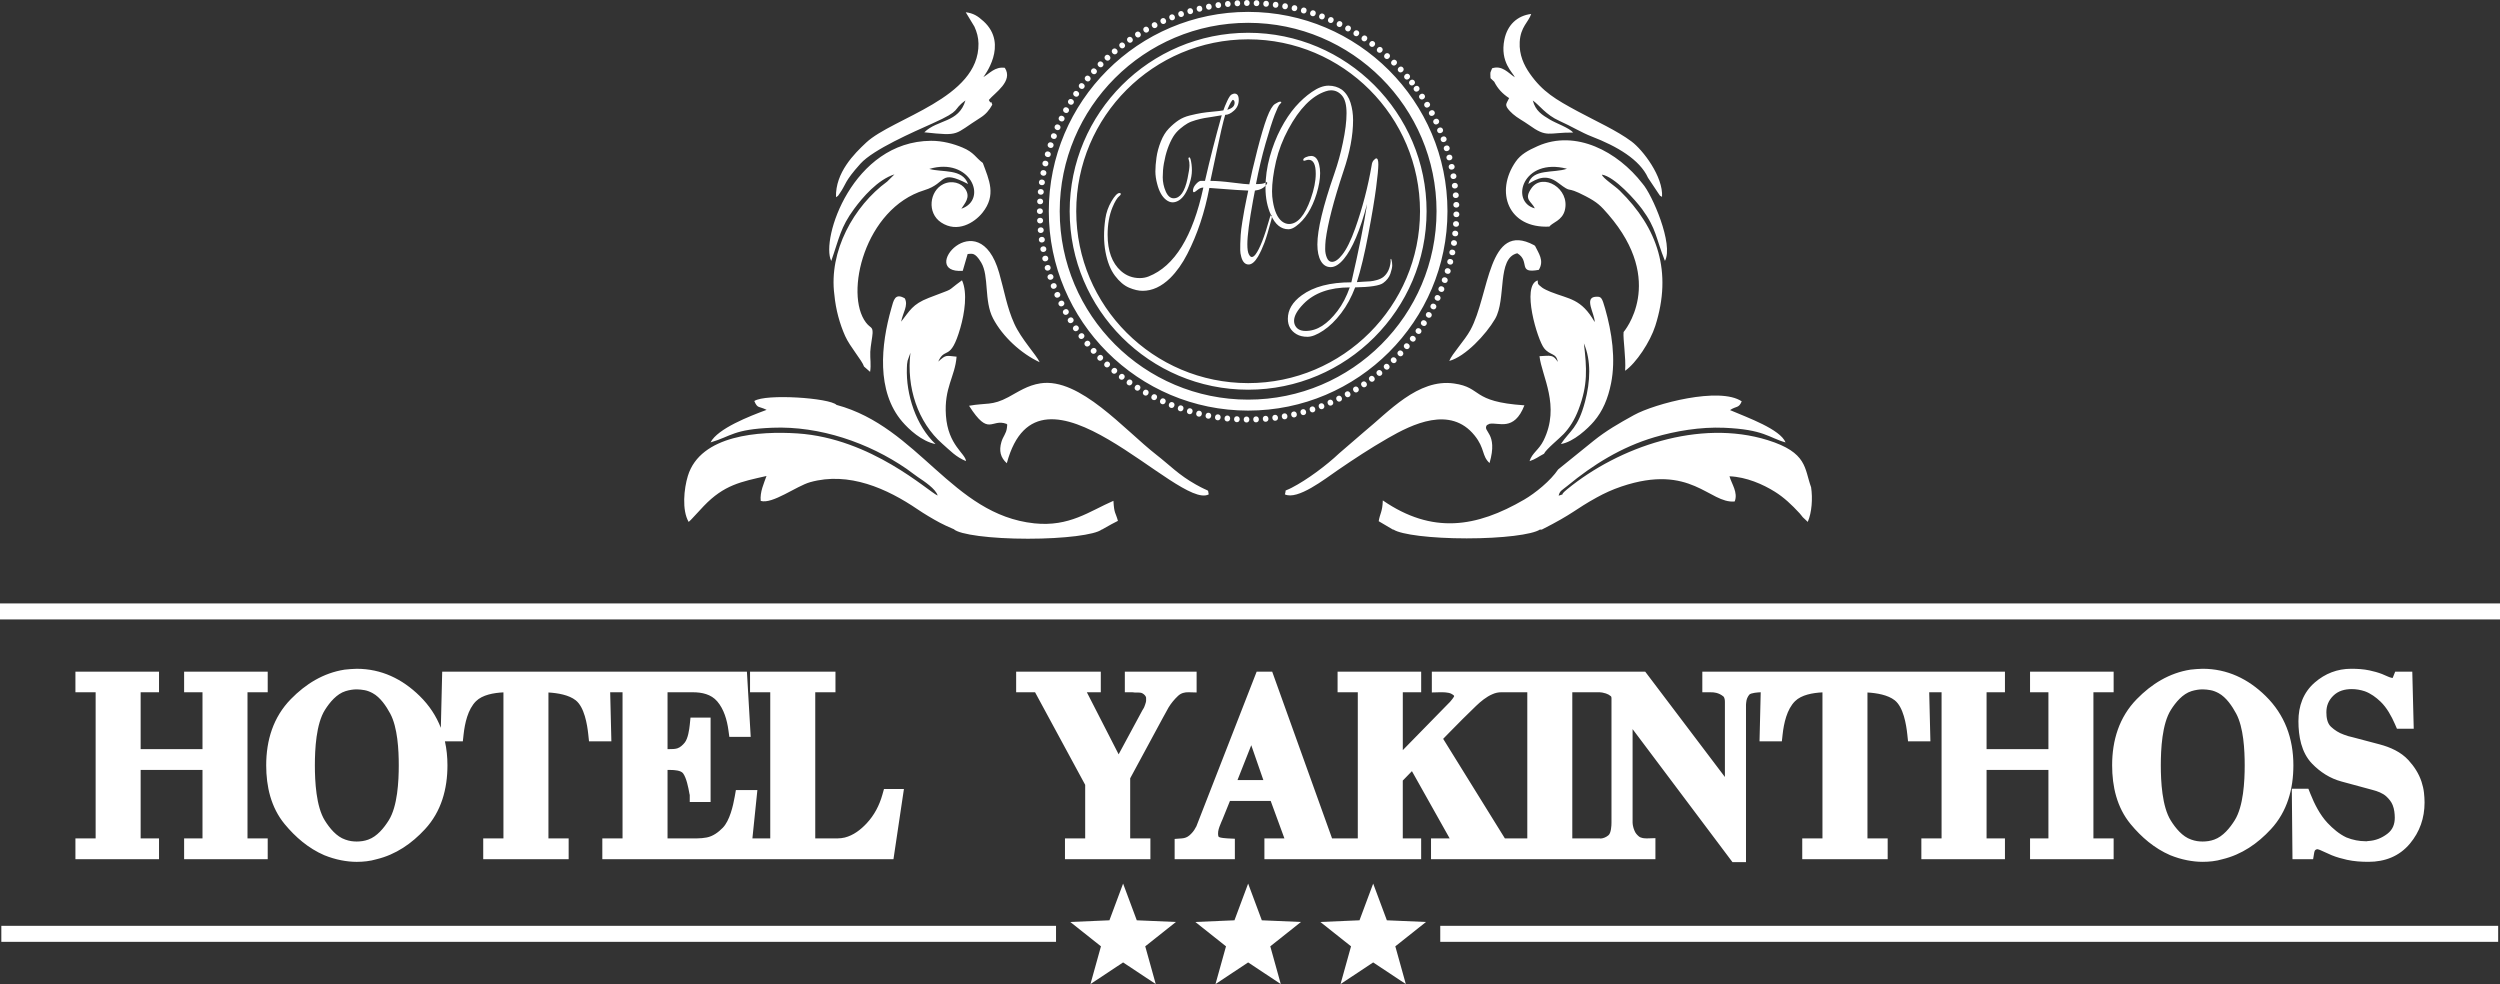 <?xml version="1.0" encoding="UTF-8"?><svg id="Layer_2" xmlns="http://www.w3.org/2000/svg" viewBox="0 0 721.896 284.159"><rect x="0" y="0" width="721.896" height="284.159" fill="#333333" stroke="none"/><g id="Layer_1-2"><polygon points="324.305 255.145 328.255 265.746 339.557 266.228 330.698 273.261 333.731 284.159 324.305 277.907 314.877 284.159 317.911 273.261 309.051 266.228 320.353 265.746 324.305 255.145" fill="#fff" fill-rule="evenodd"/><polygon points="360.411 255.145 364.361 265.746 375.663 266.228 366.804 273.261 369.837 284.159 360.411 277.907 350.984 284.159 354.018 273.261 345.157 266.228 356.459 265.746 360.411 255.145" fill="#fff" fill-rule="evenodd"/><polygon points="396.517 255.145 400.468 265.746 411.77 266.228 402.909 273.261 405.943 284.159 396.517 277.907 387.09 284.159 390.124 273.261 381.263 266.228 392.565 265.746 396.517 255.145" fill="#fff" fill-rule="evenodd"/><rect x="415.886" y="267.341" width="305.479" height="4.622" fill="#fff"/><rect x=".386" y="267.341" width="304.55" height="4.622" fill="#fff"/><path d="m636.027,199.06c-.519,0-1.039.047-1.552.126-.559.086-1.111.215-1.651.382-2.574.792-4.576,3.23-5.96,5.419-2.56,4.048-2.911,11.363-2.911,16.005s.35,11.891,2.879,15.938c1.366,2.185,3.352,4.655,5.89,5.501l.045.016c.529.189,1.076.34,1.632.425.539.083,1.083.125,1.628.125.562,0,1.123-.045,1.679-.127.567-.084,1.124-.235,1.664-.426,2.551-.903,4.544-3.373,5.929-5.59,2.526-4.041,2.879-11.24,2.879-15.863,0-4.428-.319-10.942-2.46-14.929-1.154-2.147-2.87-4.717-5.075-5.907-.724-.391-1.51-.718-2.323-.864-.752-.135-1.529-.23-2.293-.23m-271.22,26.197l-3.493-10.071-3.98,10.071h7.472Zm-261.807-26.197c-.519,0-1.039.047-1.553.126-.559.086-1.111.215-1.651.382-2.574.792-4.577,3.23-5.961,5.419-2.56,4.048-2.911,11.363-2.911,16.005s.35,11.891,2.879,15.938c1.366,2.185,3.352,4.655,5.89,5.501l.045.016c.529.189,1.076.34,1.632.425.539.083,1.083.125,1.628.125.562,0,1.123-.045,1.679-.127.567-.084,1.124-.235,1.664-.426,2.551-.903,4.544-3.373,5.929-5.59,2.526-4.041,2.88-11.24,2.88-15.863,0-4.428-.319-10.942-2.461-14.929-1.154-2.147-2.869-4.717-5.075-5.907-.724-.391-1.51-.718-2.323-.864-.752-.135-1.528-.23-2.293-.23Zm580.471,43.86l.159-.053.293-.018c2.034-.127,3.826-.848,5.446-2.083,1.555-1.186,2.146-2.757,2.146-4.69,0-.583-.055-1.172-.132-1.749-.084-.63-.248-1.246-.476-1.84-.369-.959-1.079-1.804-1.823-2.497-1.04-.971-2.633-1.544-3.987-1.89l-8.977-2.434c-3.302-.896-6.125-2.704-8.497-5.157-3.117-3.225-3.93-7.934-3.93-12.254,0-4.363,1.38-8.288,4.72-11.178,3.001-2.597,6.522-3.961,10.495-3.961,1.748,0,3.576.098,5.289.467,1.228.265,2.466.594,3.639,1.05l.025.01.025.01c.578.241,1.154.488,1.726.745.332.149.677.267,1.034.338l.052.01.051.013c.042.01.084.02.127.029.072-.138.136-.281.193-.424l.566-1.416h4.934l.417,16.481h-4.847l-.589-1.353c-.992-2.28-2.34-4.738-4.154-6.473-1.302-1.245-2.822-2.366-4.527-2.987-.622-.206-1.258-.367-1.905-.475-.604-.1-1.216-.159-1.828-.159-2.038,0-3.95.486-5.419,1.956-1.325,1.325-1.956,2.864-1.956,4.737,0,1.418.223,3.165,1.325,4.184,1.072.993,2.289,1.775,3.674,2.252l.053.018.052.021c.394.158.797.3,1.206.414.414.115.831.219,1.251.313l.044.01,7.776,2.058c3.07.812,6.15,2.179,8.326,4.563,1.658,1.815,3.007,3.891,3.775,6.238.339,1.035.584,2.098.704,3.181.104.938.166,1.882.166,2.826,0,4.449-1.381,8.456-4.24,11.87-3.066,3.66-7.231,5.24-11.96,5.24-2.063,0-4.194-.136-6.212-.584-1.492-.332-2.999-.748-4.416-1.326-.31-.126-.616-.263-.916-.413-.192-.096-.388-.185-.588-.264l-.058-.024-.057-.027c-.589-.274-1.181-.547-1.779-.799-.191-.081-.412-.162-.623-.203h-.057c-.241,0-.423.046-.607.206-.22.191-.31.518-.355.793l-.314,1.882h-5.958l-.195-20.347h4.787l.564,1.42c1.174,2.953,2.77,6.127,4.967,8.46,1.548,1.643,3.38,3.215,5.439,4.179.907.368,1.846.657,2.809.836.901.168,1.817.265,2.734.265h.393Zm-41.712,5.188c-.946.275-1.913.474-2.891.589-.943.111-1.891.167-2.84.167-1.503,0-3.007-.173-4.482-.458-1.657-.32-3.277-.82-4.844-1.447l-.031-.012-.03-.013c-4.53-1.967-8.293-5.186-11.415-8.972-3.966-4.809-5.328-10.855-5.328-16.973,0-7.219,2.015-13.896,7.123-19.123,4.264-4.364,9.38-7.541,15.476-8.497l.072-.011.073-.007c.54-.049,1.081-.099,1.62-.151.587-.056,1.177-.086,1.767-.086,7.103,0,13.135,2.907,18.177,7.845,5.558,5.443,8.029,12.29,8.029,20.03,0,6.839-1.762,13.327-6.472,18.432-3.832,4.154-8.455,7.358-14.003,8.686Zm-328.397-21.469l-14.478-26.746h-5.459v-5.944h24.441v5.944h-4.027l9.179,17.924,6.886-12.771.058-.088c.078-.117.151-.238.221-.36.071-.124.138-.249.203-.376.097-.245.188-.494.276-.742.087-.242.162-.489.228-.738.013-.122.032-.244.057-.365v-.491l.019-.038-.019-.038v-.336c-.008-.039-.016-.077-.023-.115-.037-.101-.076-.198-.112-.288-.038-.077-.123-.18-.177-.245l-.037-.044-.034-.046c-.154-.205-.481-.416-.698-.543-.324-.189-.929-.224-1.291-.224h-.91c-.235,0-.469-.024-.698-.076h-2.16v-5.944h20.727v6.006l-2.313-.063c-1.166-.031-2.201.252-3.06,1.058-1.058.993-1.979,2.112-2.736,3.35-.282.518-.565,1.035-.849,1.551-.266.484-.533.967-.788,1.425l-9.433,17.465v17.343h5.837v6.02h-24.668v-6.02h5.837v-15.447Zm-272.748-4.307v19.754h5.306v6.02h-24.138v-6.02h5.837v-42.192h-5.837v-5.944h24.138v5.944h-5.306v16.418h17.859v-16.418h-5.306v-5.944h24.138v5.944h-5.837v42.192h5.837v6.02h-24.138v-6.02h5.306v-19.754h-17.859Zm176.651,19.754h5.154v-42.192h-5.837v-5.944h24.669v5.944h-5.837v42.192h6.541c.312,0,.624-.02.934-.058.353-.044.703-.108,1.05-.185,2.498-.632,4.608-2.26,6.336-4.118,2.193-2.358,3.651-5.156,4.522-8.249l.463-1.641h5.758l-3.021,20.271h-84.068v-6.02h5.837v-42.192h-3.568l.344,14.176h-6.456l-.214-2.014c-.31-2.921-1.137-7.88-3.626-9.839-1.964-1.546-5.121-2.091-7.877-2.257v42.128h5.837v6.02h-24.668v-6.02h5.837v-42.163c-2.816.137-6.065.713-7.915,2.542-2.37,2.344-3.24,6.416-3.59,9.599l-.221,2.006h-5.171c.493,2.211.73,4.523.73,6.921,0,6.839-1.762,13.327-6.472,18.432-3.833,4.154-8.455,7.358-14.003,8.686-.946.275-1.912.474-2.891.589-.943.111-1.891.167-2.84.167-1.504,0-3.007-.173-4.482-.458-1.657-.32-3.277-.82-4.844-1.447l-.031-.012-.03-.013c-4.53-1.967-8.293-5.186-11.415-8.972-3.966-4.809-5.328-10.855-5.328-16.973,0-7.219,2.015-13.896,7.123-19.123,4.264-4.364,9.38-7.541,15.475-8.497l.072-.011.073-.007c.54-.049,1.081-.099,1.621-.151.587-.056,1.178-.086,1.767-.086,7.103,0,13.135,2.907,18.177,7.845,2.793,2.735,4.806,5.824,6.118,9.203l.394-16.214h87.988l1.096,18.831h-6.17l-.267-1.945c-.4-2.913-1.284-6.041-3.233-8.318-1.767-2.065-4.434-2.623-7.044-2.623h-7.3v16.418h.477c.428,0,.856-.012,1.284-.035.35-.019.706-.089,1.045-.18.856-.271,1.588-.97,2.142-1.649.956-1.171,1.33-3.759,1.475-5.206l.203-2.028h5.806v24.365h-6.02v-2.099l-.063-.125-.056-.328c-.266-1.549-.846-4.452-1.814-5.733-.647-.856-2.6-.962-3.547-.962h-.932v19.754h8.588c.448,0,.895-.023,1.34-.066.483-.046.964-.114,1.402-.194,1.811-.362,3.363-1.513,4.627-2.811,1.991-2.046,2.976-6.304,3.451-9.014l.327-1.863h6.207l-1.436,13.948Zm218.506-42.192h-2.252c-.439,0-.875.045-1.303.138-.432.094-.85.235-1.252.418l-.026.012-.026.011c-1.716.728-3.369,2.099-4.702,3.379-2.579,2.477-5.108,5.009-7.605,7.568l-1.877,1.923,17.817,28.744h6.477v-42.192h-5.251Zm24.082,0h-5.837v42.192h8.034l.12.06c.856-.079,1.597-.39,2.277-.95.785-.645.884-2.78.884-3.681v-35.856c0-.213-.013-.482-.188-.631-.421-.356-.889-.618-1.416-.783l-.04-.013c-.334-.111-.676-.198-1.023-.256-.243-.041-.52-.083-.767-.083h-2.045Zm94.956-5.944h24.138v5.944h-5.307v16.418h17.859v-16.418h-5.306v-5.944h24.138v5.944h-5.837v42.192h5.837v6.02h-24.138v-6.02h5.306v-19.754h-17.859v19.754h5.307v6.02h-24.138v-6.02h5.837v-42.192h-3.569l.344,14.176h-6.456l-.214-2.014c-.31-2.921-1.137-7.88-3.626-9.839-1.964-1.546-5.121-2.091-7.878-2.257v42.128h5.837v6.02h-24.668v-6.02h5.837v-42.163c-2.815.137-6.065.713-7.915,2.542-2.37,2.344-3.24,6.416-3.59,9.599l-.221,2.006h-6.448l.344-14.175c-.709.019-2.89.164-3.32.719-.496.639-.795,1.335-.862,2.143l-.008.092-.015.091c-.03.179-.045.359-.045.539v45.461h-3.908l-28.84-38.408v26.984c0,.306.061.661.115.961.08.438.223.87.394,1.28l.018.043.016.044c.246.667.728,1.217,1.266,1.668.627.525,1.691.597,2.467.574l2.318-.068v6.087h-64.797v-6.02h5.38l-10.893-19.411-2.642,2.716v16.694h5.306v6.02h-45.263v-6.02h5.775l-3.959-10.809h-11.766l-2.193,5.422-.04.08c-.083.167-.157.339-.226.512-.101.252-.202.505-.303.757l-.016.04-.017.039c-.187.421-.336.866-.465,1.308-.127.434-.175.889-.175,1.34,0,.305.037.655.221.911.501.269,1.984.379,2.486.403l2.145.102v5.915h-17.391v-5.86l2.085-.154c.846-.063,1.572-.334,2.212-.892.685-.597,1.293-1.297,1.702-2.114l.063-.126.078-.117c.046-.068.088-.139.125-.212.026-.052.049-.106.068-.161l.018-.053,17.332-44.468h4.488l17.284,48.137h7.434v-42.192h-5.837v-5.944h24.138v5.944h-5.306v16.711l13.212-13.505c.126-.126.253-.253.379-.379.089-.089.171-.189.246-.29l.051-.068.056-.063c.286-.327.544-.679.776-1.046.046-.072.102-.175.106-.266l-.044-.106c-.131-.189-.612-.466-.799-.564-.805-.424-2.407-.447-3.29-.424l-2.31.06v-6.003h61.618l23.008,30.413v-21.642c0-.492-.054-1.311-.482-1.653-.609-.487-1.282-.827-2.04-1.009-.26-.063-.529-.114-.797-.132-.316-.021-.633-.033-.949-.033h-2.252v-5.944h63.249Z" fill="#fff" fill-rule="evenodd"/><rect y="174.244" width="721.896" height="4.622" fill="#fff"/><path d="m360.414,118.562c-31.745,0-57.566-25.826-57.566-57.564S328.669,3.433,360.414,3.433s57.553,25.828,57.553,57.565-25.821,57.564-57.553,57.564m0-6.032c-28.422,0-51.538-23.118-51.538-51.532s23.117-51.533,51.538-51.533,51.525,23.12,51.525,51.533-23.117,51.532-51.525,51.532Zm2.6-69.02c1.076-4.211,2.021-7.398,2.835-9.562.821-2.164,1.59-3.47,2.307-3.918.717-.448,1.199-.672,1.454-.672.26,0,.384.058.384.175s-.15.303-.43.555c-.287.253-.782,1.277-1.479,3.071-.691,1.794-1.57,4.542-2.633,8.246-1.062,3.704-1.988,7.623-2.783,11.755,1.349,0,2.203-.117,2.561-.351.372-.234.593-.272.671-.117.078.156-.026.409-.319.76-.724.896-1.799,1.423-3.213,1.579-.026.078-.202,1.014-.534,2.807-1.102,6.043-1.655,10.274-1.655,12.691,0,1.365.143,2.32.417,2.865.274.546.567.819.873.819.313,0,.658-.234,1.036-.702,1.258-1.638,2.633-5.166,4.139-10.586.176-.663.352-.936.515-.819.163.116.156.526-.013,1.228-.821,3.08-1.499,5.341-2.04,6.784-.541,1.443-1.16,2.769-1.845,3.976-.906,1.522-1.812,2.282-2.711,2.282-1.023,0-1.734-.74-2.131-2.222-.196-.701-.293-1.345-.293-1.93s.007-1.199.013-1.842c.013-.643.046-1.481.117-2.514.065-1.033.228-2.32.476-3.86.261-1.54.456-2.71.599-3.509.15-.799.365-1.882.645-3.246.293-1.365.443-2.105.469-2.222-.952,0-4.699-.253-11.236-.76-1.355,7.096-3.474,13.452-6.367,19.065-1.415,2.769-3.063,5.089-4.94,6.961-2.522,2.456-5.175,3.684-7.957,3.684-1.173,0-2.477-.302-3.91-.906-1.44-.604-2.796-1.754-4.08-3.45-1.284-1.696-2.196-3.986-2.737-6.872-.541-2.885-.554-6.083-.046-9.591.261-1.793.854-3.47,1.773-5.029.919-1.56,1.675-2.359,2.268-2.398.222,0,.358.049.398.146.045.098.032.215-.046.351-.078.136-.176.244-.287.322-.658.507-1.342,1.618-2.053,3.334-.926,2.262-1.395,4.893-1.395,7.895,0,4.679,1.284,8.169,3.845,10.469,1.551,1.365,3.363,2.048,5.442,2.048.906,0,1.753-.157,2.548-.468,7.495-2.963,12.767-11.522,15.811-25.675-.573,0-1.127.224-1.668.673-.541.448-.893.673-1.062.673-.163,0-.261-.117-.28-.351,0-.663.267-1.296.795-1.901.528-.604.997-.946,1.395-1.023h1.291c1.421-6.239,3.03-12.555,4.836-18.949-.567.117-1.382.253-2.451.409-1.062.156-1.923.292-2.581.41-.671.117-1.486.311-2.457.585-.971.273-1.779.594-2.418.965-.645.37-1.356.887-2.138,1.55-.789.663-1.447,1.423-1.975,2.28-1.258,2.106-2.157,4.679-2.685,7.72-.221,1.248-.332,2.574-.332,3.977s.287,2.769.86,4.095c.58,1.325,1.342,1.988,2.288,1.988,1.883,0,3.219-1.91,4.014-5.731.378-1.793.561-3.051.561-3.772s-.072-1.268-.215-1.638c-.143-.37-.104-.594.117-.672.156-.039.287.117.397.468.267,1.014.398,2.105.398,3.275s-.222,2.438-.665,3.802c-.75,2.417-1.766,4.035-3.05,4.854-.619.39-1.232.585-1.851.585s-1.238-.234-1.857-.702c-1.173-.897-2.034-2.417-2.587-4.562-.352-1.287-.534-2.514-.534-3.684s.111-2.505.319-4.006c.209-1.501.626-3.031,1.245-4.591.619-1.56,1.388-2.817,2.32-3.773.925-.955,1.857-1.744,2.783-2.368.926-.624,2.027-1.092,3.297-1.404,1.271-.312,2.379-.546,3.317-.702.939-.156,2.072-.292,3.402-.409,1.316-.117,2.307-.234,2.945-.351.241-.74.613-1.647,1.108-2.719.502-1.073.926-1.697,1.277-1.872.352-.175.632-.263.828-.263.821,0,1.232.615,1.232,1.842s-.456,2.252-1.362,3.07c-.906.819-1.759,1.229-2.555,1.229-.6,2.027-1.44,5.643-2.529,10.849-1.095,5.205-1.681,7.944-1.747,8.217,1.662,0,3.8.165,6.413.497,2.62.331,4.23.496,4.829.496.443-2.261,1.193-5.497,2.268-9.708Zm-6.98-14.68c-.267,0-.821.955-1.655,2.866,1.434-.39,2.144-1.073,2.125-2.047-.02-.43-.15-.682-.371-.761-.02-.039-.052-.059-.098-.059Zm41.378,16.902c.397,0,.593.584.593,1.754s-.209,3.412-.645,6.726c-.436,3.314-1.179,7.798-2.255,13.452-1.069,5.654-2.177,10.254-3.298,13.803.326-.039.925-.078,1.772-.117.854-.038,1.545-.078,2.086-.117.541-.039,1.199-.166,1.955-.381.763-.214,1.388-.516,1.877-.907,1.166-.974,1.858-2.417,2.059-4.328-.046-.507-.033-.79.046-.848.078-.059.137.009.182.204.156.507.235,1.052.235,1.638s-.182,1.394-.535,2.427c-.352,1.033-1.049,1.93-2.085,2.69-1.036.76-3.741,1.179-8.088,1.258-1.062,2.807-2.405,5.283-4.034,7.427-1.623,2.145-3.343,3.822-5.155,5.03-1.812,1.209-3.337,1.813-4.588,1.813s-2.307-.253-3.167-.76c-1.655-.975-2.49-2.456-2.49-4.445,0-2.574,1.336-4.835,4.021-6.785,3.415-2.495,8.192-3.743,14.318-3.743,2.164-9.357,3.682-16.902,4.543-22.633-2.014,7.642-4.262,12.945-6.732,15.909-1.304,1.559-2.561,2.338-3.78,2.338-1.212,0-2.157-.584-2.835-1.754-.671-1.17-1.01-2.768-1.01-4.796,0-4.25,1.636-11.073,4.907-20.47,1.017-2.924,1.831-5.888,2.451-8.889.704-3.314,1.062-6.161,1.062-8.539s-.437-4.074-1.31-5.088c-.873-1.014-1.922-1.521-3.161-1.521-.496,0-1.01.098-1.564.293-3.976,1.326-7.566,4.971-10.773,10.937-1.616,3.002-2.796,6.082-3.545,9.24-.776,3.392-1.16,6.297-1.16,8.715,0,1.013.078,1.949.228,2.807.45,2.846,1.316,4.796,2.62,5.848.665.507,1.355.76,2.059.76,2.451,0,4.543-2.417,6.263-7.252.971-2.768,1.453-5.185,1.453-7.252,0-2.69-.677-4.035-2.053-4.035-.26,0-.58.068-.958.204-.378.136-.58.088-.6-.147-.02-.312.235-.585.763-.818.535-.234,1.043-.351,1.525-.351,1.154,0,1.923.857,2.32,2.574.176.74.267,1.54.267,2.398,0,1.715-.346,3.704-1.03,5.965-1.349,4.328-3.324,7.447-5.937,9.357-.789.585-1.518.877-2.177.877-2.151,0-3.826-1.364-5.044-4.093-1.056-2.301-1.59-4.932-1.59-7.896s.411-5.927,1.225-8.889c.821-2.963,1.89-5.693,3.2-8.188,1.316-2.495,2.724-4.601,4.223-6.316,1.512-1.716,3.089-3.139,4.745-4.27,1.74-1.209,3.35-1.813,4.803-1.813s2.757.39,3.884,1.17c1.167.936,1.995,2.194,2.483,3.772.489,1.579.73,3.246.73,5.001,0,4.406-.919,9.299-2.75,14.679-2.855,8.579-4.582,15.246-5.175,20.002-.085.819-.13,1.676-.13,2.573s.163,1.735.495,2.515c.332.779.821,1.17,1.46,1.17.906,0,1.89-.682,2.952-2.046,1.258-1.561,2.516-4.114,3.78-7.662,2.098-5.927,3.676-11.989,4.738-18.189.072-.624.267-1.111.593-1.462.339-.351.58-.527.736-.527Zm-121.997,107.07c1.629,1.564,10.597,2.76,21.417,2.76,10.555,0,19.346-1.138,21.283-2.645h.079c1.806-1.047,4.003-2.243,4.615-2.512-.685-2.527-1.087-1.971-1.296-5.789-6.931,2.999-12.703,7.571-22.842,6.505-23.773-2.501-33.389-27.811-57.105-34.199-1.971-2.026-20.521-3.287-23.755-1.125.964,2.269,1.268,1.397,3.554,2.553-4.882,1.805-14.139,5.391-16.189,9.4,6.099-1.795,6.533-3.788,17.859-4.24,13.692-.546,27.789,4.333,38.753,11.871,1.187.817,2.14,1.632,3.283,2.395,1.733,1.157,5.18,3.424,5.68,5.321-2.739-1.19-19.076-16.542-40.488-17.943-10.949-.717-27.998.393-31.636,12.259-1.135,3.701-1.761,9.895.23,13.296l.607-.566c.06-.065.208-.208.28-.289l3.484-3.743c5.873-6.116,10.717-6.995,18.104-8.666-.698,2.011-1.954,4.641-1.667,7.196,3.371,1.014,10.289-4.292,14.285-5.412,11.156-3.124,22.217,1.855,31.065,7.878,1.643,1.119,4.328,2.749,6.421,3.851,1.178.62,2.21,1.085,3.5,1.643.156.067.317.135.478.201ZM405.781,21.513c.384-.328.88-.298,1.186.067.313.366.254.847-.13,1.176-.378.32-.867.32-1.193-.067-.313-.366-.241-.857.137-1.177Zm-1.871-2.044c.378-.346.867-.339,1.193.012.326.351.293.835-.078,1.181-.365.337-.847.359-1.193-.012-.326-.351-.28-.844.078-1.181Zm-1.955-1.956c.352-.363.854-.378,1.193-.042.339.336.326.821-.026,1.184-.345.353-.828.398-1.193.043-.345-.336-.319-.831.026-1.184Zm-2.04-1.864c.332-.379.827-.416,1.186-.097.359.32.371.805.026,1.184-.326.369-.808.435-1.186.097-.358-.32-.358-.815-.026-1.184Zm-2.131-1.771c.326-.394.815-.454,1.186-.151.371.303.404.788.085,1.182-.313.382-.789.471-1.193.151-.365-.303-.391-.799-.078-1.181Zm-2.203-1.67c.3-.408.789-.491,1.173-.205.384.285.443.768.137,1.176-.293.397-.769.507-1.173.205-.391-.286-.437-.779-.137-1.176Zm-2.281-1.567c.287-.422.769-.527,1.167-.259.397.267.469.747.189,1.169-.274.41-.743.541-1.16.259-.404-.267-.469-.759-.196-1.168Zm-2.346-1.46c.267-.434.743-.561,1.154-.312.404.249.502.724.241,1.158-.254.422-.717.576-1.154.313-.411-.249-.495-.736-.241-1.159Zm-2.418-1.352c.241-.445.717-.594,1.14-.365.417.23.541.701.3,1.146-.241.434-.691.608-1.141.365-.417-.23-.534-.713-.3-1.146Zm-2.47-1.239c.215-.457.684-.628,1.115-.417.43.21.573.675.345,1.131-.208.444-.658.639-1.114.417-.43-.21-.561-.687-.345-1.131Zm-2.535-1.124c.208-.466.665-.658,1.101-.467.443.19.606.647.398,1.114-.189.454-.632.669-1.095.468-.436-.19-.593-.66-.404-1.114Zm-2.574-1.004c.183-.474.626-.687,1.076-.518.456.169.632.619.456,1.094-.169.462-.599.697-1.076.518-.449-.169-.626-.632-.456-1.094Zm-2.613-.884c.156-.482.587-.715,1.043-.567.456.148.665.589.508,1.072-.156.469-.573.724-1.056.567-.456-.148-.652-.602-.495-1.073Zm-2.659-.761c.137-.49.554-.743,1.017-.616.469.127.691.558.554,1.048-.13.476-.534.75-1.023.615-.463-.127-.684-.571-.548-1.047Zm-2.691-.639c.111-.495.521-.768.991-.662.469.105.71.526.599,1.021-.111.482-.502.774-.997.662-.469-.105-.704-.539-.593-1.021Zm-2.718-.513c.085-.5.482-.791.958-.708.469.084.73.493.645.993-.085.486-.463.796-.964.707-.469-.083-.73-.506-.639-.992Zm-2.737-.386c.065-.504.45-.814.926-.751.476.062.749.458.684.961-.059.49-.417.817-.919.751-.476-.062-.756-.472-.691-.961Zm-2.757-.261c.039-.506.41-.833.886-.793.482.04.782.423.736.929-.039.492-.391.835-.893.793-.476-.04-.776-.436-.73-.929Zm-2.77-.135c.02-.507.378-.851.86-.833.476.018.788.387.775.894-.02.494-.345.852-.86.833-.476-.018-.789-.401-.776-.894Zm-2.79-.003c-.013-.508.326-.87.808-.878.476-.008.815.344.821.851.013.493-.3.869-.808.878-.482.007-.815-.358-.821-.851Zm-2.737.109c-.033-.507.293-.881.769-.906.489-.025.834.314.86.821.026.493-.267.879-.782.906-.476.025-.821-.327-.847-.82Zm-2.757.241c-.052-.505.261-.893.736-.941.476-.047.834.276.886.781.052.491-.228.891-.73.94-.476.048-.847-.289-.893-.78Zm-2.744.368c-.071-.503.215-.905.691-.974.476-.07.854.236.925.738.072.489-.183.901-.691.974-.476.069-.854-.25-.926-.738Zm-2.724.493c-.098-.498.176-.913.652-1.004.469-.091.86.197.952.695.098.485-.143.909-.639,1.004-.476.091-.867-.21-.965-.695Zm-2.691.619c-.124-.493.13-.921.599-1.033.463-.113.867.156.984.65.117.48-.104.914-.593,1.033-.469.113-.88-.17-.99-.65Zm-2.666.742c-.143-.488.091-.926.548-1.06.463-.134.88.116,1.023.603.137.474-.065.918-.554,1.06-.456.134-.88-.13-1.017-.603Zm-2.626.865c-.163-.48.046-.929.502-1.084.45-.155.88.076,1.043.556.163.467-.02.92-.502,1.085-.45.155-.88-.089-1.043-.556Zm-2.587.987c-.182-.472.007-.93.45-1.106.45-.176.886.035,1.069.507.183.459.026.919-.443,1.106-.45.177-.893-.048-1.076-.507Zm-2.535,1.105c-.209-.463-.039-.929.397-1.126.437-.197.886-.007,1.095.457.202.45.065.918-.398,1.125-.436.197-.893-.007-1.095-.457Zm-2.483,1.221c-.228-.453-.085-.926.346-1.143.43-.216.886-.047,1.114.406.222.44.111.914-.345,1.142-.43.217-.886.035-1.115-.405Zm-2.418,1.333c-.254-.443-.13-.922.287-1.158.424-.236.88-.087,1.134.355.241.43.15.907-.293,1.158-.417.236-.886.075-1.128-.354Zm-2.359,1.444c-.274-.43-.169-.914.234-1.17.411-.255.873-.128,1.147.302.261.418.189.9-.241,1.17-.404.255-.88.116-1.14-.302Zm-2.294,1.551c-.287-.417-.209-.906.182-1.18.398-.274.873-.168,1.16.249.28.406.235.89-.183,1.18-.397.274-.88.157-1.16-.249Zm-2.216,1.654c-.306-.403-.254-.895.13-1.186.384-.291.86-.208,1.167.196.3.392.274.878-.13,1.186-.378.291-.867.197-1.167-.196Zm-2.138,1.755c-.326-.389-.293-.882.072-1.191.371-.308.853-.247,1.18.142.313.378.313.865-.078,1.191-.365.308-.86.236-1.173-.142Zm-2.06,1.85c-.345-.373-.332-.868.02-1.193.359-.325.841-.285,1.18.088.339.364.358.85-.02,1.193-.352.325-.847.276-1.18-.088Zm-1.968,1.943c-.365-.357-.372-.852-.033-1.192.333-.341.821-.323,1.18.034.352.348.391.832.033,1.193-.332.341-.828.314-1.18-.034Zm-1.877,2.03c-.378-.34-.411-.834-.091-1.19.319-.356.808-.361,1.186-.02.365.331.424.814.085,1.19-.319.356-.815.352-1.179.02Zm-1.786,2.116c-.391-.323-.45-.814-.143-1.185.306-.37.789-.397,1.18-.074.378.314.463.794.143,1.185-.306.371-.802.388-1.18.074Zm-1.688,2.193c-.404-.305-.482-.793-.196-1.177.287-.384.769-.434,1.173-.129.397.297.502.771.202,1.177-.293.384-.782.425-1.18.128Zm-1.584,2.268c-.417-.286-.521-.77-.247-1.167.267-.396.75-.468,1.167-.182.411.278.541.747.254,1.167-.274.397-.763.461-1.173.182Zm-1.479,2.34c-.43-.266-.554-.745-.3-1.154.248-.408.723-.502,1.16-.235.417.258.567.721.306,1.153-.254.409-.743.495-1.167.236Zm-1.369,2.405c-.443-.246-.587-.719-.352-1.139.228-.42.704-.535,1.147-.289.43.239.6.695.359,1.138-.235.42-.717.529-1.154.289Zm-1.251,2.464c-.456-.226-.626-.691-.411-1.121.215-.43.678-.567,1.134-.342.443.219.632.666.41,1.121-.215.43-.691.56-1.134.342Zm-1.141,2.521c-.469-.204-.652-.662-.463-1.101.196-.44.652-.598,1.115-.395.456.199.665.637.463,1.102-.196.44-.665.592-1.115.394Zm-1.023,2.57c-.476-.183-.684-.63-.515-1.079.176-.448.626-.627,1.102-.445.463.177.691.605.508,1.079-.169.448-.632.622-1.095.445Zm-.906,2.615c-.482-.16-.71-.598-.56-1.054.156-.456.593-.656,1.075-.495.469.156.723.572.561,1.054-.15.456-.606.651-1.075.495Zm-.776,2.652c-.489-.138-.743-.564-.612-1.027.13-.463.567-.683,1.056-.545.476.134.743.538.606,1.027-.13.462-.574.678-1.049.544Zm-.658,2.686c-.495-.115-.762-.53-.658-.997.111-.468.534-.708,1.03-.593.476.112.769.503.652.998-.111.468-.541.704-1.023.592Zm-.534,2.716c-.495-.092-.789-.494-.697-.966.085-.473.495-.731.997-.639.483.089.789.467.697.966-.085.472-.508.729-.997.639Zm-.404,2.735c-.502-.068-.808-.457-.743-.933.065-.476.463-.753.965-.685.489.067.815.43.743.933-.065.475-.476.751-.965.684Zm-.28,2.753c-.508-.046-.828-.419-.789-.897.046-.478.43-.773.932-.728.495.044.834.391.789.897-.039.478-.443.772-.932.728Zm-.156,2.763c-.502-.023-.847-.381-.821-.861.02-.48.391-.792.893-.77.495.021.854.353.828.86-.02.48-.404.792-.9.77Zm-.013,2.811c-.509.008-.873-.329-.88-.809-.007-.48.346-.815.854-.824.489-.008.867.302.873.809.007.48-.359.815-.847.823Zm.085,2.722c-.508.023-.88-.303-.906-.783-.02-.48.319-.825.828-.848.495-.023.88.275.899.782.026.48-.332.826-.821.848Zm.221,2.757c-.508.047-.893-.262-.938-.74-.039-.478.28-.839.789-.885.489-.046.886.235.932.74.046.479-.293.84-.782.885Zm.346,2.746c-.502.069-.9-.221-.965-.697-.072-.476.241-.851.743-.92.489-.068.899.194.971.697.065.476-.261.852-.749.921Zm.476,2.724c-.502.093-.912-.179-.997-.651-.091-.472.202-.861.697-.953.489-.091.912.152,1.004.652.085.472-.215.863-.704.953Zm.6,2.701c-.495.115-.919-.137-1.03-.605-.111-.467.163-.869.658-.984.482-.113.913.11,1.03.604.111.467-.176.872-.658.985Zm.723,2.669c-.489.138-.925-.095-1.056-.556-.13-.462.124-.876.613-1.015.476-.135.919.068,1.056.556.13.462-.137.881-.613,1.015Zm.847,2.634c-.482.161-.925-.051-1.082-.507-.15-.456.085-.881.567-1.042.469-.156.919.026,1.082.507.15.455-.098.885-.567,1.041Zm.971,2.59c-.476.183-.932-.008-1.101-.456-.176-.448.039-.884.508-1.066.463-.178.926-.018,1.108.456.169.448-.059.889-.515,1.067Zm1.082,2.544c-.463.205-.926.035-1.121-.405-.189-.439,0-.884.463-1.09.456-.199.919-.059,1.128.405.189.439-.013.89-.469,1.09Zm1.205,2.49c-.456.226-.925.078-1.141-.352-.215-.43-.039-.884.417-1.11.443-.22.913-.102,1.14.352.209.43.026.89-.417,1.11Zm1.316,2.432c-.443.246-.919.12-1.153-.3-.235-.42-.085-.88.358-1.127.437-.24.913-.144,1.16.299.228.42.065.888-.365,1.128Zm1.427,2.37c-.43.266-.913.162-1.167-.246-.254-.408-.124-.876.313-1.143.417-.259.899-.186,1.167.245.254.409.111.884-.313,1.144Zm1.538,2.301c-.417.286-.906.204-1.179-.192-.267-.397-.163-.869.254-1.156.411-.279.893-.228,1.18.192.274.396.15.877-.254,1.156Zm1.636,2.228c-.404.305-.893.246-1.179-.137-.293-.383-.209-.861.202-1.166.391-.297.88-.268,1.186.138.287.384.189.869-.209,1.166Zm1.74,2.15c-.391.324-.886.287-1.186-.082-.306-.37-.241-.851.15-1.175.378-.315.867-.308,1.186.083.306.37.234.859-.15,1.174Zm1.838,2.071c-.378.342-.873.327-1.193-.029-.319-.355-.28-.839.098-1.18.365-.332.854-.347,1.193.029.319.356.267.849-.098,1.18Zm1.929,1.983c-.359.357-.854.366-1.193.025-.339-.341-.319-.826.039-1.184.352-.348.841-.386,1.199-.026.332.341.306.835-.045,1.184Zm2.014,1.892c-.339.374-.834.404-1.186.081-.352-.325-.359-.811-.013-1.185.332-.364.815-.423,1.193-.08.352.325.345.821.007,1.184Zm2.105,1.799c-.326.389-.815.443-1.186.135-.365-.308-.391-.792-.065-1.182.319-.379.795-.46,1.186-.135.365.309.385.804.065,1.182Zm2.183,1.701c-.306.403-.795.48-1.18.189-.385-.29-.43-.774-.117-1.178.3-.393.776-.496,1.173-.189.385.291.424.785.124,1.178Zm2.255,1.599c-.287.418-.769.516-1.166.243-.398-.273-.463-.754-.176-1.171.28-.405.756-.531,1.173-.243.391.273.45.765.169,1.171Zm2.333,1.494c-.274.431-.749.55-1.16.296-.404-.255-.495-.731-.228-1.163.26-.418.73-.565,1.16-.295.404.254.489.743.228,1.161Zm2.392,1.385c-.248.443-.723.585-1.141.35-.417-.236-.528-.708-.28-1.151.241-.429.697-.598,1.14-.349.417.236.521.72.28,1.15Zm2.457,1.272c-.228.454-.697.618-1.127.402-.424-.217-.56-.683-.332-1.136.222-.441.671-.63,1.128-.402.43.216.554.695.332,1.136Zm2.509,1.159c-.209.463-.665.649-1.102.453-.436-.196-.593-.656-.384-1.12.202-.45.639-.66,1.101-.453.437.197.587.669.385,1.12Zm2.561,1.041c-.182.472-.632.678-1.082.503-.443-.176-.619-.628-.437-1.101.182-.46.613-.689,1.082-.503.45.176.619.641.437,1.101Zm2.613.921c-.163.48-.606.708-1.062.553-.45-.155-.645-.598-.482-1.079.156-.467.573-.716,1.056-.553.456.155.645.613.489,1.08Zm2.646.799c-.143.488-.567.735-1.03.602-.463-.134-.678-.567-.534-1.055.137-.475.541-.742,1.03-.602.456.133.671.581.534,1.055Zm2.685.676c-.124.493-.535.761-1.004.648-.469-.111-.704-.535-.586-1.029.117-.48.508-.767.997-.649.469.113.704.549.593,1.03Zm2.704.551c-.091.498-.495.785-.964.694-.476-.09-.73-.502-.632-1.001.091-.485.469-.79.965-.694.469.091.723.516.632,1.001Zm2.737.426c-.078.502-.463.806-.938.738-.476-.069-.749-.469-.678-.971.065-.489.437-.811.939-.739.476.069.749.482.677.972Zm2.744.298c-.046.505-.417.826-.899.781-.476-.047-.769-.434-.717-.938.046-.492.397-.83.899-.781.476.046.769.447.717.939Zm2.77.174c-.033.506-.391.844-.867.82-.476-.025-.789-.397-.763-.905.02-.493.352-.847.86-.821.482.025.789.412.769.905Zm2.783.054c-.013.508-.358.859-.834.851-.489-.008-.808-.37-.801-.877.006-.494.332-.859.84-.851.476.008.802.384.795.877Zm2.744-.085c.026.507-.306.877-.789.896-.476.018-.821-.325-.834-.832-.026-.493.274-.876.789-.895.476-.02.815.338.834.831Zm2.763-.203c.046.506-.267.89-.75.931-.476.041-.834-.287-.873-.792-.046-.492.241-.888.743-.931.482-.041.841.301.88.793Zm2.75-.329c.065.503-.228.901-.704.964-.476.063-.854-.248-.919-.751-.065-.49.202-.898.704-.964.476-.062.854.261.919.751Zm2.724-.456c.091.499-.189.911-.658.996-.476.084-.861-.209-.952-.709-.085-.486.163-.906.665-.995.469-.085.86.223.945.708Zm2.704-.581c.117.495-.143.918-.612,1.025-.469.105-.867-.17-.978-.664-.104-.482.111-.913.613-1.025.469-.106.867.182.978.664Zm2.672-.706c.137.489-.098.925-.56,1.053-.463.127-.873-.129-1.01-.618-.13-.477.072-.918.561-1.052.463-.128.886.141,1.01.617Zm2.64-.828c.156.482-.059.927-.508,1.077-.456.149-.886-.088-1.043-.571-.156-.469.033-.919.515-1.076.456-.149.886.1,1.036.57Zm2.594-.951c.189.475-.013.93-.463,1.1-.443.17-.88-.047-1.056-.522-.176-.462-.013-.92.463-1.1.443-.169.886.06,1.056.522Zm2.555-1.07c.209.467.026.93-.411,1.12-.443.191-.886-.006-1.082-.472-.202-.453-.059-.918.41-1.12.443-.191.886.018,1.082.471Zm2.502-1.186c.222.456.072.927-.365,1.138-.43.211-.88.035-1.108-.421-.215-.444-.091-.915.365-1.138.43-.211.886-.023,1.108.421Zm2.438-1.299c.241.445.117.923-.306,1.153-.417.23-.88.076-1.121-.369-.241-.433-.143-.91.306-1.153.417-.232.886-.065,1.121.369Zm2.379-1.412c.267.434.156.916-.254,1.166-.411.25-.873.116-1.134-.318-.261-.421-.189-.903.247-1.166.411-.25.886-.105,1.141.317Zm2.314-1.519c.287.421.202.908-.202,1.177-.397.268-.873.156-1.147-.265-.28-.41-.228-.893.195-1.177.398-.268.873-.144,1.154.265Zm2.242-1.624c.306.408.241.898-.143,1.184-.391.286-.867.196-1.167-.211-.3-.397-.261-.882.143-1.185.385-.285.873-.185,1.167.212Zm2.157-1.724c.319.394.286.887-.091,1.19-.372.304-.854.236-1.173-.158-.313-.383-.3-.869.091-1.19.372-.304.86-.225,1.173.158Zm2.085-1.823c.339.379.319.873-.039,1.193-.352.32-.834.274-1.179-.105-.326-.368-.339-.854.039-1.193.358-.32.853-.264,1.18.104Zm1.994-1.914c.359.362.365.856.026,1.192-.352.337-.834.312-1.186-.051-.352-.351-.378-.837-.02-1.193.345-.336.834-.302,1.18.051Zm1.91-2.005c.371.345.397.84.072,1.192-.326.351-.815.35-1.18.003-.365-.336-.423-.82-.072-1.191.326-.352.815-.341,1.18-.004Zm1.812-2.09c.391.328.443.82.13,1.187-.313.366-.802.386-1.18.058-.378-.319-.456-.799-.13-1.186.313-.366.802-.378,1.18-.058Zm1.721-2.171c.398.311.469.8.176,1.18-.287.379-.776.422-1.18.111-.391-.302-.489-.778-.176-1.18.293-.38.789-.414,1.18-.112Zm1.616-2.245c.41.292.502.778.234,1.17-.28.393-.762.458-1.173.166-.41-.284-.528-.755-.235-1.17.274-.393.763-.45,1.173-.166Zm1.505-2.32c.423.272.547.753.293,1.158-.267.405-.743.492-1.166.22-.424-.265-.567-.73-.287-1.158.254-.405.75-.485,1.16-.22Zm1.401-2.385c.437.252.58.727.339,1.144-.234.416-.71.525-1.153.272-.423-.245-.586-.703-.339-1.143.241-.417.723-.519,1.154-.273Zm1.29-2.445c.45.231.613.699.391,1.127-.222.427-.691.557-1.134.325-.443-.225-.626-.675-.397-1.126.215-.428.704-.551,1.14-.326Zm1.173-2.505c.463.211.652.671.45,1.107-.202.437-.658.589-1.121.378-.45-.205-.658-.646-.45-1.107.196-.437.678-.583,1.121-.378Zm1.062-2.555c.469.189.671.64.495,1.086-.182.446-.632.619-1.108.43-.456-.184-.684-.615-.489-1.086.176-.445.639-.613,1.101-.429Zm.939-2.601c.476.167.704.608.547,1.061-.156.454-.606.648-1.088.481-.463-.163-.71-.583-.541-1.062.156-.454.613-.643,1.082-.48Zm.815-2.643c.482.144.736.574.599,1.035-.143.46-.573.674-1.062.53-.476-.141-.736-.549-.593-1.035.13-.46.58-.671,1.056-.53Zm.697-2.677c.489.121.756.54.639,1.007-.111.465-.541.699-1.03.577-.482-.118-.769-.513-.645-1.006.117-.466.554-.697,1.036-.578Zm.567-2.705c.502.098.782.504.684.975-.091.471-.502.724-1.004.625-.482-.096-.789-.478-.684-.976.091-.47.521-.722,1.004-.625Zm.443-2.731c.508.076.802.468.73.943-.065.475-.476.747-.971.671-.489-.074-.808-.441-.73-.943.072-.474.482-.745.971-.671Zm.319-2.749c.508.053.828.431.776.908-.052.478-.443.769-.945.716-.489-.052-.828-.403-.775-.909.052-.478.456-.766.945-.716Zm.196-2.76c.502.03.834.393.815.872-.026.48-.404.787-.913.758-.495-.029-.841-.366-.815-.872.026-.48.417-.787.913-.758Zm.072-2.776c.502.008.847.357.841.837-.007.48-.365.804-.873.796-.495-.008-.86-.33-.854-.837.007-.48.384-.803.886-.795Zm-.065-2.759c.502-.016.873.315.886.795.013.48-.326.821-.84.837-.489.016-.873-.287-.886-.794-.013-.48.345-.821.841-.837Zm-.189-2.76c.508-.039.893.275.926.754.046.479-.293.834-.795.874-.489.038-.886-.248-.926-.754-.039-.479.306-.836.795-.874Zm-.313-2.748c.508-.063.906.234.964.71.059.476-.254.847-.756.91-.489.061-.893-.207-.958-.71-.059-.476.267-.848.75-.91Zm-.43-2.732c.495-.085.906.192.984.665.091.473-.209.858-.71.944-.489.083-.899-.165-.991-.665-.078-.474.235-.861.717-.944Zm-.56-2.708c.495-.109.913.15,1.023.618.098.469-.182.868-.678.977-.482.105-.912-.123-1.017-.619-.104-.469.182-.87.671-.976Zm-.691-2.679c.489-.132.925.107,1.049.571.124.463-.13.874-.626,1.006-.476.128-.913-.081-1.043-.571-.13-.463.143-.878.619-1.005Zm-.815-2.646c.489-.154.932.064,1.075.522.15.458-.091.879-.573,1.033-.469.15-.919-.038-1.075-.522-.144-.458.104-.883.573-1.033Zm-.926-2.603c.476-.177.926.021,1.102.471.163.451-.059.883-.535,1.059-.463.172-.919.005-1.095-.471-.163-.45.065-.887.528-1.059Zm-1.049-2.559c.463-.198.926-.022,1.115.42.189.442-.013.885-.482,1.082-.456.193-.912.047-1.115-.42-.183-.442.026-.89.482-1.083Zm-1.173-2.508c.456-.22.932-.065,1.141.368.202.432.026.883-.437,1.103-.436.214-.906.09-1.127-.368-.209-.433-.026-.889.423-1.103Zm-1.277-2.451c.436-.24.926-.107,1.153.315.222.423.059.882-.384,1.122-.437.234-.913.132-1.147-.316-.228-.422-.065-.888.378-1.122Zm-1.401-2.388c.443-.261.925-.15,1.166.262.248.412.111.877-.326,1.139-.424.253-.906.173-1.16-.262-.248-.412-.098-.885.32-1.139Zm-1.499-2.323c.424-.28.906-.192,1.173.209.267.4.15.871-.274,1.152-.41.273-.893.215-1.173-.208-.267-.4-.143-.879.274-1.152Zm-2.926-4.027c.417-.299.906-.234,1.18.154.287.388.196.864-.215,1.163-.397.292-.886.256-1.18-.154-.287-.388-.183-.872.215-1.164Zm1.316,1.778c.411-.3.906-.233,1.18.154.287.388.196.863-.215,1.163-.404.292-.886.255-1.186-.154-.28-.388-.176-.872.222-1.163Zm-34.893,67.676c0,.312.046.624.137.936.463,1.325,1.531,1.989,3.2,1.989s3.252-.488,4.771-1.462c1.512-.974,2.991-2.408,4.425-4.299,1.44-1.891,2.62-4.162,3.552-6.813-5.794,0-10.238,1.579-13.334,4.737-1.831,1.872-2.75,3.509-2.75,4.913Zm-13.256-81.282c-27.372,0-49.641,22.27-49.641,49.643s22.269,49.628,49.641,49.628,49.628-22.265,49.628-49.628-22.263-49.643-49.628-49.643Zm0-4.767c-30.005,0-54.412,24.406-54.412,54.41s24.407,54.397,54.412,54.397,54.399-24.397,54.399-54.397-24.407-54.41-54.399-54.41Zm-82.412,71.613l1.418-4.857c1.162-.009,2.016-.72,3.921,2.48,2.312,3.887.768,11.058,3.406,16.104,2.761,5.281,8.11,10.172,13.475,12.667-.969-2.11-5.309-6.662-7.328-11.118-2.148-4.74-2.872-9.437-4.383-14.708-5.952-20.767-23.685.351-10.51-.567Zm165.259-7.201l-.292-.214c-13.357-7.153-12.834,14.38-18.371,24.502-1.711,3.126-5.351,6.936-6.104,8.932,4.61-1.24,10.576-7.596,13.223-12.127,3.329-5.699.436-17.578,6.411-18.964,3.871,2.306-.1,5.969,6.215,4.792,1.668-2.7-.125-4.881-1.082-6.922ZM278.864,3.539l2.517,4.165c.71,1.576,1.138,3.101,1.164,4.892.23,15.834-24.727,21.38-32.441,28.587-3.408,3.185-8.915,8.638-8.704,15.769.875-.664.314-.017,1.139-1.2,1.829-2.621,1.167-3.199,5.931-8.49,3.708-4.118,15.311-9.162,20.805-11.626,8.867-3.976,5.447-3.701,9.508-6.629-1.933,6.506-8.038,5.433-11.882,9.199,10.548,1.12,8.403.692,16.162-4.189,1.599-1.006,2.608-2.204,3.473-3.785-.524-1.725-.14.332-1.001-1.362,1.706-2.069,7.145-5.433,4.616-9.288-2.855-.412-4.449,1.691-6.197,2.678.046-.102,7.445-9.372.055-16.118-1.745-1.594-3.014-2.336-5.145-2.604Zm151.994,16.178c-.645,1.714-.515.71-.462,2.856l1.079,1.031c.961,1.941,2.346,3.463,4.321,4.74-.054.138-.195.173-.224.382l-.379.719c-.219.626-.944,1.125,1.65,3.459,1.276,1.148,3.148,2.095,4.57,3.122,5.405,3.901,5.481,2.19,12.867,2.247-1.228-1.389-4.924-2.653-6.717-3.729-2.341-1.404-4.144-2.507-4.959-5.529,1.852,1.255,3.718,4.12,7.695,5.894,3.339,1.49,6.411,3.387,9.298,4.501,7.341,2.83,13.895,6.663,16.272,11.917l2.949,4.423c.889,1.256.176.458,1.111,1.104.38-5.816-5.504-13.543-8.829-16.014-4.281-3.181-10.055-5.746-15.52-8.691-6.386-3.443-10.155-5.662-13.81-10.87-1.717-2.445-3.138-5.447-2.943-9.157.23-4.382,2.569-5.757,3.32-8.098-4.109.518-6.876,3.229-7.736,7.363-1.374,6.607,2.551,9.652,3.009,10.937-1.948-1.296-3.658-3.544-6.562-2.608Zm-59.842,123.039c3.694,1.729,11.557-4.453,15.307-7.022,4.746-3.252,9.27-6.223,14.459-9.218,7.004-4.043,18.032-9.453,25.021-.767,3.032,3.768,2.036,5.889,4.314,7.958,2.572-8.821-2.16-8.997-.763-10.96l.745-.367c2.596-.535,7.096,2.358,10.088-5.341-15.586-1.026-12.015-5.132-20.352-6.309-10.376-1.465-18.897,8.231-25.976,13.998l-7.178,6.189c-3.631,3.434-9.244,7.643-13.721,9.936-2.518,1.29-1.366.134-1.943,1.903Zm-91.194-25.588c5.825,9.124,6.306,3.548,10.84,5.233.108.382.288-.449.089,1.178-.206,1.672-1.107,2.408-1.58,4.024-.75,2.562-.286,4.503,1.555,6.163,9.371-34.912,49.566,13.723,58.305,8.99-.428-1.784.699-.351-3.752-2.861-4.997-2.819-7.379-5.469-11.435-8.631-9.149-7.135-22.045-22.284-33.369-20.578-3.769.567-6.44,2.45-9.291,3.983-4.74,2.548-6.384,1.595-11.364,2.5Zm166.022,13.851c.575-1.271,4.459-4.408,5.693-5.715,1.656-1.753,3.137-4.047,4.27-7.025,2.731-7.18,2.399-11.846,1.555-19.137,2.147,5.069,1.865,11.02.329,16.827-2.072,7.835-4.338,8.281-6.973,12.249,3.686-.591,7.87-4.565,9.555-6.547,2.536-2.984,4.05-6.567,4.933-10.988,1.4-7.007.235-14.748-1.715-21.582-.923-3.235-1.134-3.487-2.625-3.421-3.635.162-.331,4.947-.393,7.313-3.895-6.824-7.324-6.56-12.749-8.724-.68-.272-1.905-.827-2.413-1.216-1.618-1.24-1.117-1.059-1.297-2.086-4.789,1.511-.055,17.19,1.855,19.581,1.755,2.199,3.522,1.262,3.947,3.951-1.34-2.189-2.063-1.798-5.278-1.652.633,5.787,6.118,14.317,1.171,24.354-1.352,2.744-3.301,3.566-4.046,5.965,1.923-.656,2.37-1.196,4.182-2.147Zm-185.629-38.143c.484-2.602,2.123-4.633,1.058-6.722-2.888-1.694-3.251.633-3.899,2.903-2.988,10.471-4.379,23.901,3.151,32.688,1.906,2.225,5.619,5.692,9.618,6.489-5.619-5.312-8.563-14.272-8.276-22.021.03-.822.043-1.261.211-2.072l.819-2.28c-1.198,9.964,2.114,20.068,9.234,26.295,2.311,2.02,3.831,3.749,6.799,4.992-.105-2.19-5.188-4.566-5.787-13.148-.566-8.11,2.623-11.152,3.076-17.013-3.114-.262-2.954-.687-5.303,1.434,1.981-4.505,3.517.231,6.39-9.74,1.216-4.22,2.131-10.101.477-13.749-5.215,3.787-1.316,1.851-9.61,5.083-4.755,1.852-5.461,3.715-7.957,6.862Zm-19.283-7.748c.403,4.341,1.573,8.455,3.11,11.9,1.385,3.103,4.912,7.073,5.448,8.806l1.756,1.542c.343-2.125-.029-3.683.054-5.804.063-1.611.633-4.34.666-5.386.061-1.951-.652-1.386-1.93-3.072-6.26-8.251-.344-32.91,16.876-38.196,6.758-2.073,4.085-6.167,12.622-1.79-1.674-4.534-7.319-3.266-11.195-4.348,11.862-3.528,17.077,8.846,9.258,11.493.974-1.578,2.714-3.233,1.191-5.625-1.174-1.844-3.97-2.677-6.411-1.472-3.998,1.975-4.748,8.319-.638,11.048,4.714,3.131,9.613.115,11.951-2.8,4.088-5.101,1.906-9.466.106-14.374-2.059-1.512-2.515-3.047-5.873-4.451-2.514-1.052-5.703-1.962-9.086-1.941-22.672.139-31.921,28.445-28.809,34.7,2.366-6.737,2.658-9.668,6.589-15.015,2.466-3.355,6.831-8.469,11.668-9.997l-2.106,2.084c-9.665,7.066-16.911,20.125-15.247,32.698Zm206.456-19.701c.832-1.162,3.726-1.723,4.472-4.732,1.561-6.301-6.369-10.874-9.586-6.428-2.476,3.42.028,3.849.902,5.898-7.226-1.931-3.475-14.758,9.298-11.442-3.81,1.354-9.978-.137-11.167,4.395,2.628-1.61,5.166-2.946,8.6-.338,4.57,3.47,1.586.548,7.948,3.867,3.425,1.787,4.362,2.754,6.552,5.286,16.869,19.509,4.416,33.944,4.416,33.948-.202,2.043.724,7.409.442,11.183,3.193-2.212,7.251-8.38,8.715-12.968,4.962-15.55.737-28.259-10.282-39.057-1.415-1.387-4.889-3.591-5.142-4.618,3.688.576,9.784,7.476,11.622,9.985,4.166,5.685,3.941,8.357,6.585,14.936,2.572-4.737-3.7-19.217-6.491-22.343-7.164-9.241-19.246-15.685-30.234-10.82-2.844,1.259-4.911,2.412-6.34,4.458-6.114,8.752-2.196,19.401,9.691,18.792Zm75.582,75.273c-1.982-5.451-1.007-10.019-12.542-13.613-19.689-6.134-42.938,1.946-57.871,14.166-2.67,2.185-.171,1.085-2.484,1.879.309-1.442.964-1.548,2.559-2.865,7.311-6.039,15.525-11.188,25.123-14.023,6.029-1.78,13.226-3.012,20.066-2.726,11.626.487,12.872,2.875,17.773,4.234-1.546-3.805-10.871-7.13-16.042-9.337,1.839-1.238,2.527-.479,3.381-2.519-6.305-4.309-25.118.647-31.11,3.954-4.481,2.474-7.979,4.486-11.622,7.4l-10.275,8.304c-2.184,3.264-6.611,6.85-9.782,8.697-13.86,8.072-26.576,10.059-40.848.248-.105,3.349-.81,3.686-1.187,6.001l4.105,2.417h.164c2.201,1.455,10.829,2.541,21.138,2.541s18.938-1.086,21.139-2.541h.558c9.35-4.732,9.418-5.736,15.884-9.289,2.145-1.178,4.402-2.235,7.106-3.148,20.159-6.803,25.425,5.026,32.704,4.321,1.011-2.594-.873-5.032-1.51-7.271,4.893.191,9.705,2.336,13.088,4.449,2.689,1.68,4.884,3.773,7.137,6.205.478.516.48.625.935,1.151l1.446,1.367c1.187-2.73,1.448-6.771.968-10.002Z" fill="#fff" fill-rule="evenodd"/></g></svg>